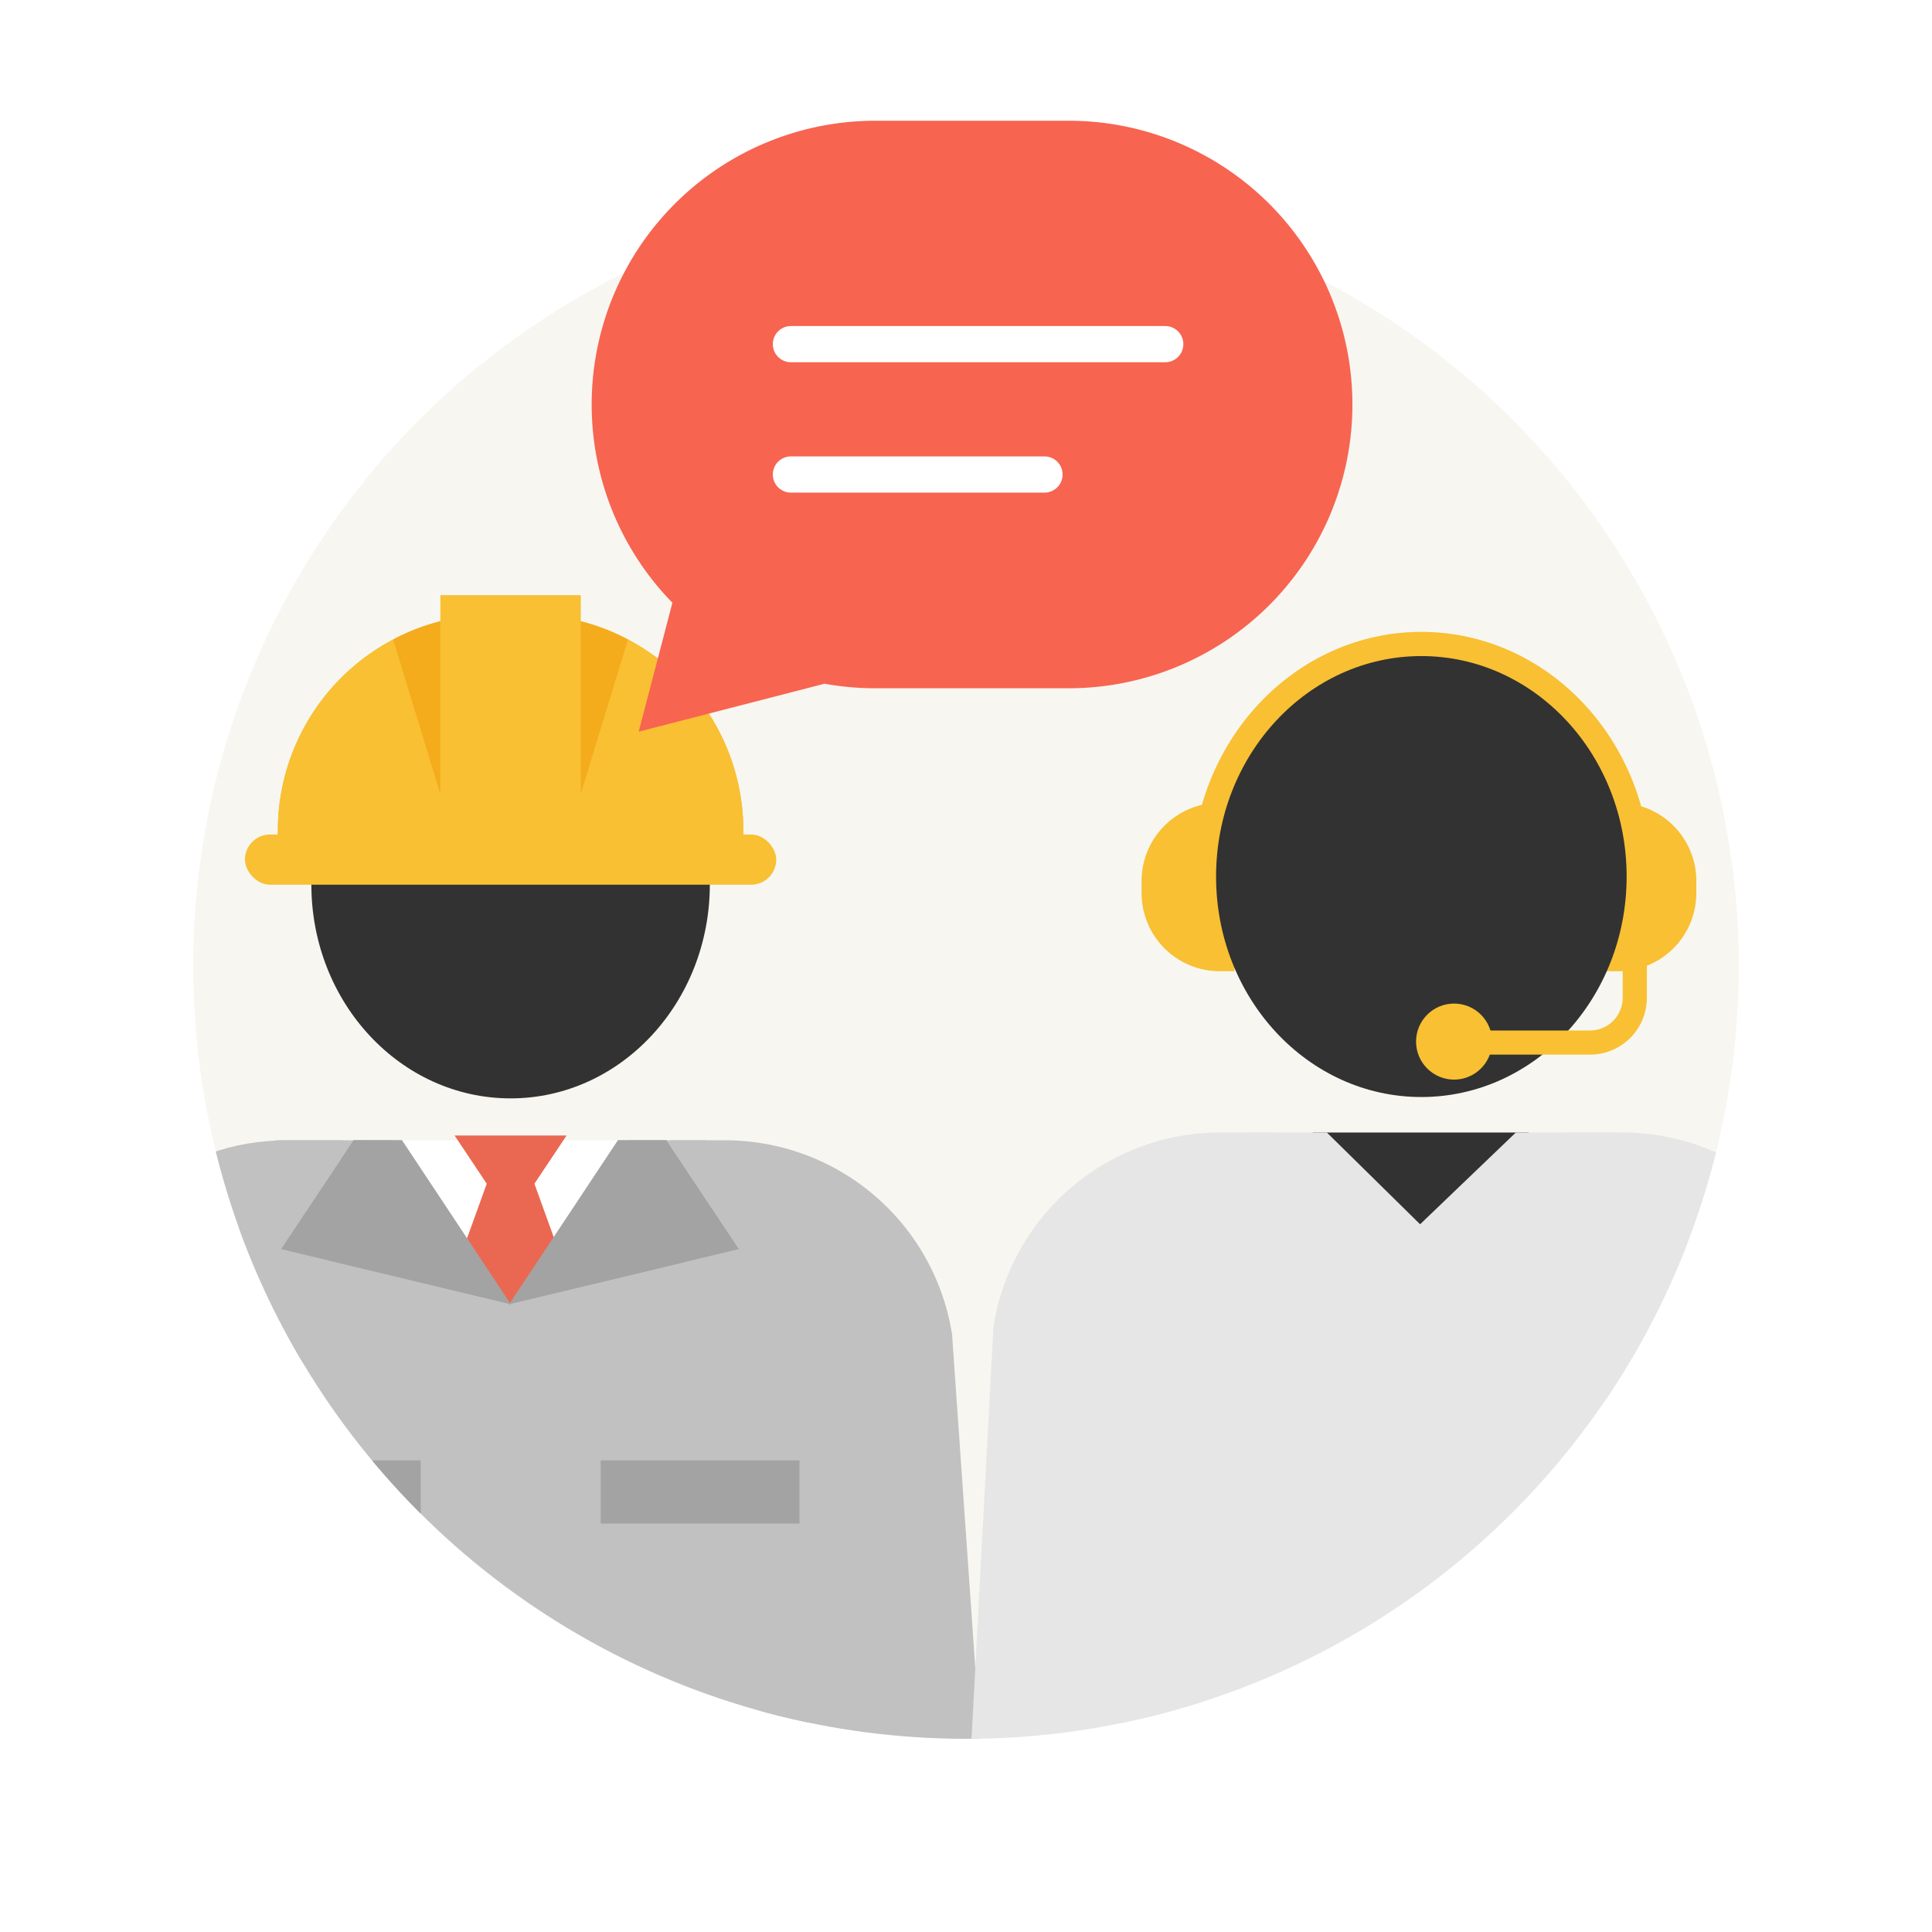 <svg height="160" viewBox="0 0 160 160" width="160" xmlns="http://www.w3.org/2000/svg"><clipPath id="a"><circle cx="316" cy="5482" r="64"/></clipPath><path d="m0 0h160v160h-160z" fill="#fff"/><circle cx="80" cy="80" fill="#f7f6f1" r="64"/><g clip-path="url(#a)" transform="translate(-236 -5402)"><path d="m42.114 56.144h25.772l-15.63 19.786z" fill="#fff" transform="translate(224 5440.289)"/><path d="m54.305 71.325 4.115-5.6-2.161-5.983 2.663-3.993h-9.275l2.663 3.993-2.161 5.983 4.115 5.6v.056l.021-.028.021.028z" fill="#ea6852" transform="translate(224 5440.289)"/><path d="m78.085 138.61 1.578-68.14-9.22-14.326h-6.333l-9.929 13.609-9.722-13.609h-9.619l-5.934 14.326 1.578 68.14z" fill="#c1c1c1" transform="translate(224 5440.289)"/><path d="m54.285 69.712-9-13.567h-4l-6.006 9.01z" fill="#a3a3a3" transform="translate(224 5440.289)"/><path d="m54.181 69.712 9-13.567h4l6.006 9.01z" fill="#a3a3a3" transform="translate(224 5440.289)"/><ellipse cx="16.5" cy="17.722" fill="#323232" rx="16.5" ry="17.722" transform="translate(261.785 5457.519)"/><path d="m35.009 33.879v-3.424a17.9 17.9 0 0 1 17.849-17.849h2.853a17.9 17.9 0 0 1 17.849 17.849v3.424" fill="#f8c032" transform="translate(224 5440.289)"/><path d="m35.009 33.879v-3.424a17.9 17.9 0 0 1 17.849-17.849h2.853a17.9 17.9 0 0 1 17.849 17.849v3.424" fill="#f8c032" transform="translate(224 5440.289)"/><path d="m55.711 12.606h-2.853a17.678 17.678 0 0 0 -8.3 2.069l3.875 12.667h11.699l3.875-12.667a17.676 17.676 0 0 0 -8.296-2.069z" fill="#f4ac1c" transform="translate(224 5440.289)"/><path d="m0 0h11.626v19.589h-11.626z" fill="#f8c032" transform="translate(272.472 5451.289)"/><rect fill="#f8c032" height="4.157" rx="2.078" transform="translate(256.285 5471.11)" width="44"/><path d="m40.4 56.144h-4.532c-9.375 0-15.868 5.981-18.8 16.088l-6.813 41.768c-2.439 9.976 13.373 13.031 15.19 5.408l14.05-54.275z" fill="#c1c1c1" transform="translate(224 5440.289)"/><path d="m67.512 56.144h4.535a19.033 19.033 0 0 1 18.8 16.088l3.2 45.937c1.444 9.841-14.26 10.815-16.076 3.191l-9.552-56.225z" fill="#c1c1c1" transform="translate(224 5440.289)"/><g fill="#a3a3a3"><path d="m54.285 69.712-9-13.567h-4l-6.006 9.01z" transform="translate(224 5440.289)"/><path d="m54.181 69.712 9-13.567h4l6.006 9.01z" transform="translate(224 5440.289)"/><path d="m0 0h16.462v5.228h-16.462z" transform="translate(254.378 5522.945)"/><path d="m0 0h16.462v5.228h-16.462z" transform="translate(285.745 5522.945)"/></g><path d="m114.24 42.143h-1.24a6.477 6.477 0 0 1 -6.458-6.458v-1.032a6.477 6.477 0 0 1 6.458-6.458h1.239" fill="#f8c032" transform="translate(224 5440.289)"/><path d="m144.785 42.143h1.24a6.477 6.477 0 0 0 6.458-6.458v-1.032a6.477 6.477 0 0 0 -6.458-6.458h-1.24" fill="#f8c032" transform="translate(224 5440.289)"/><path d="m112.71 34.3c0-10.084 7.611-18.259 17-18.259s17 8.175 17 18.259" fill="#323232" stroke="#f8c032" stroke-miterlimit="10" stroke-width="4" transform="translate(224 5440.289)"/><path d="m120.708 55.5h17.9l-9.014 14.655z" fill="#323232" transform="translate(224 5440.289)"/><ellipse cx="17" cy="18.259" fill="#323232" rx="17" ry="18.259" transform="translate(336.71 5456.333)"/><path d="m150.5 120.712.188.585h17.1l-2.643-49.713a19.032 19.032 0 0 0 -18.8-16.088h-4.536l.908 8.99z" fill="#e6e6e6" transform="translate(224 5440.289)"/><path d="m108.917 120.712-.188.585h-17.1l2.643-49.713a19.033 19.033 0 0 1 18.8-16.088h4.535l-.907 8.99z" fill="#e6e6e6" transform="translate(224 5440.289)"/><path d="m147.385 39.888v4.455a3.708 3.708 0 0 1 -3.708 3.708h-11.577" fill="none" stroke="#f8c032" stroke-miterlimit="10" stroke-width="2" transform="translate(224 5440.289)"/><ellipse cx="3.149" cy="3.149" fill="#f8c032" rx="3.149" ry="3.149" transform="translate(353.272 5485.111)"/><path d="m153.9 121.3 1.192-51.476-9.224-14.324h-8.333l-7.929 7.6-7.722-7.6h-6.619l-10.934 14.321 1.192 51.476z" fill="#e6e6e6" transform="translate(224 5440.289)"/></g><path d="m23.5 50.594a23.5 23.5 0 0 1 0-47h16a23.632 23.632 0 0 1 4.216.377l15.39-3.971-2.792 10.676a23.5 23.5 0 0 1 -16.814 39.918z" fill="#f76450" transform="matrix(-1 0 0 -1 112 60.593)"/><g fill="none" stroke="#fff" stroke-linecap="round" stroke-width="3"><path d="m65.5 28.5h31"/><path d="m0 0h21" transform="translate(65.5 39.297)"/></g></svg>